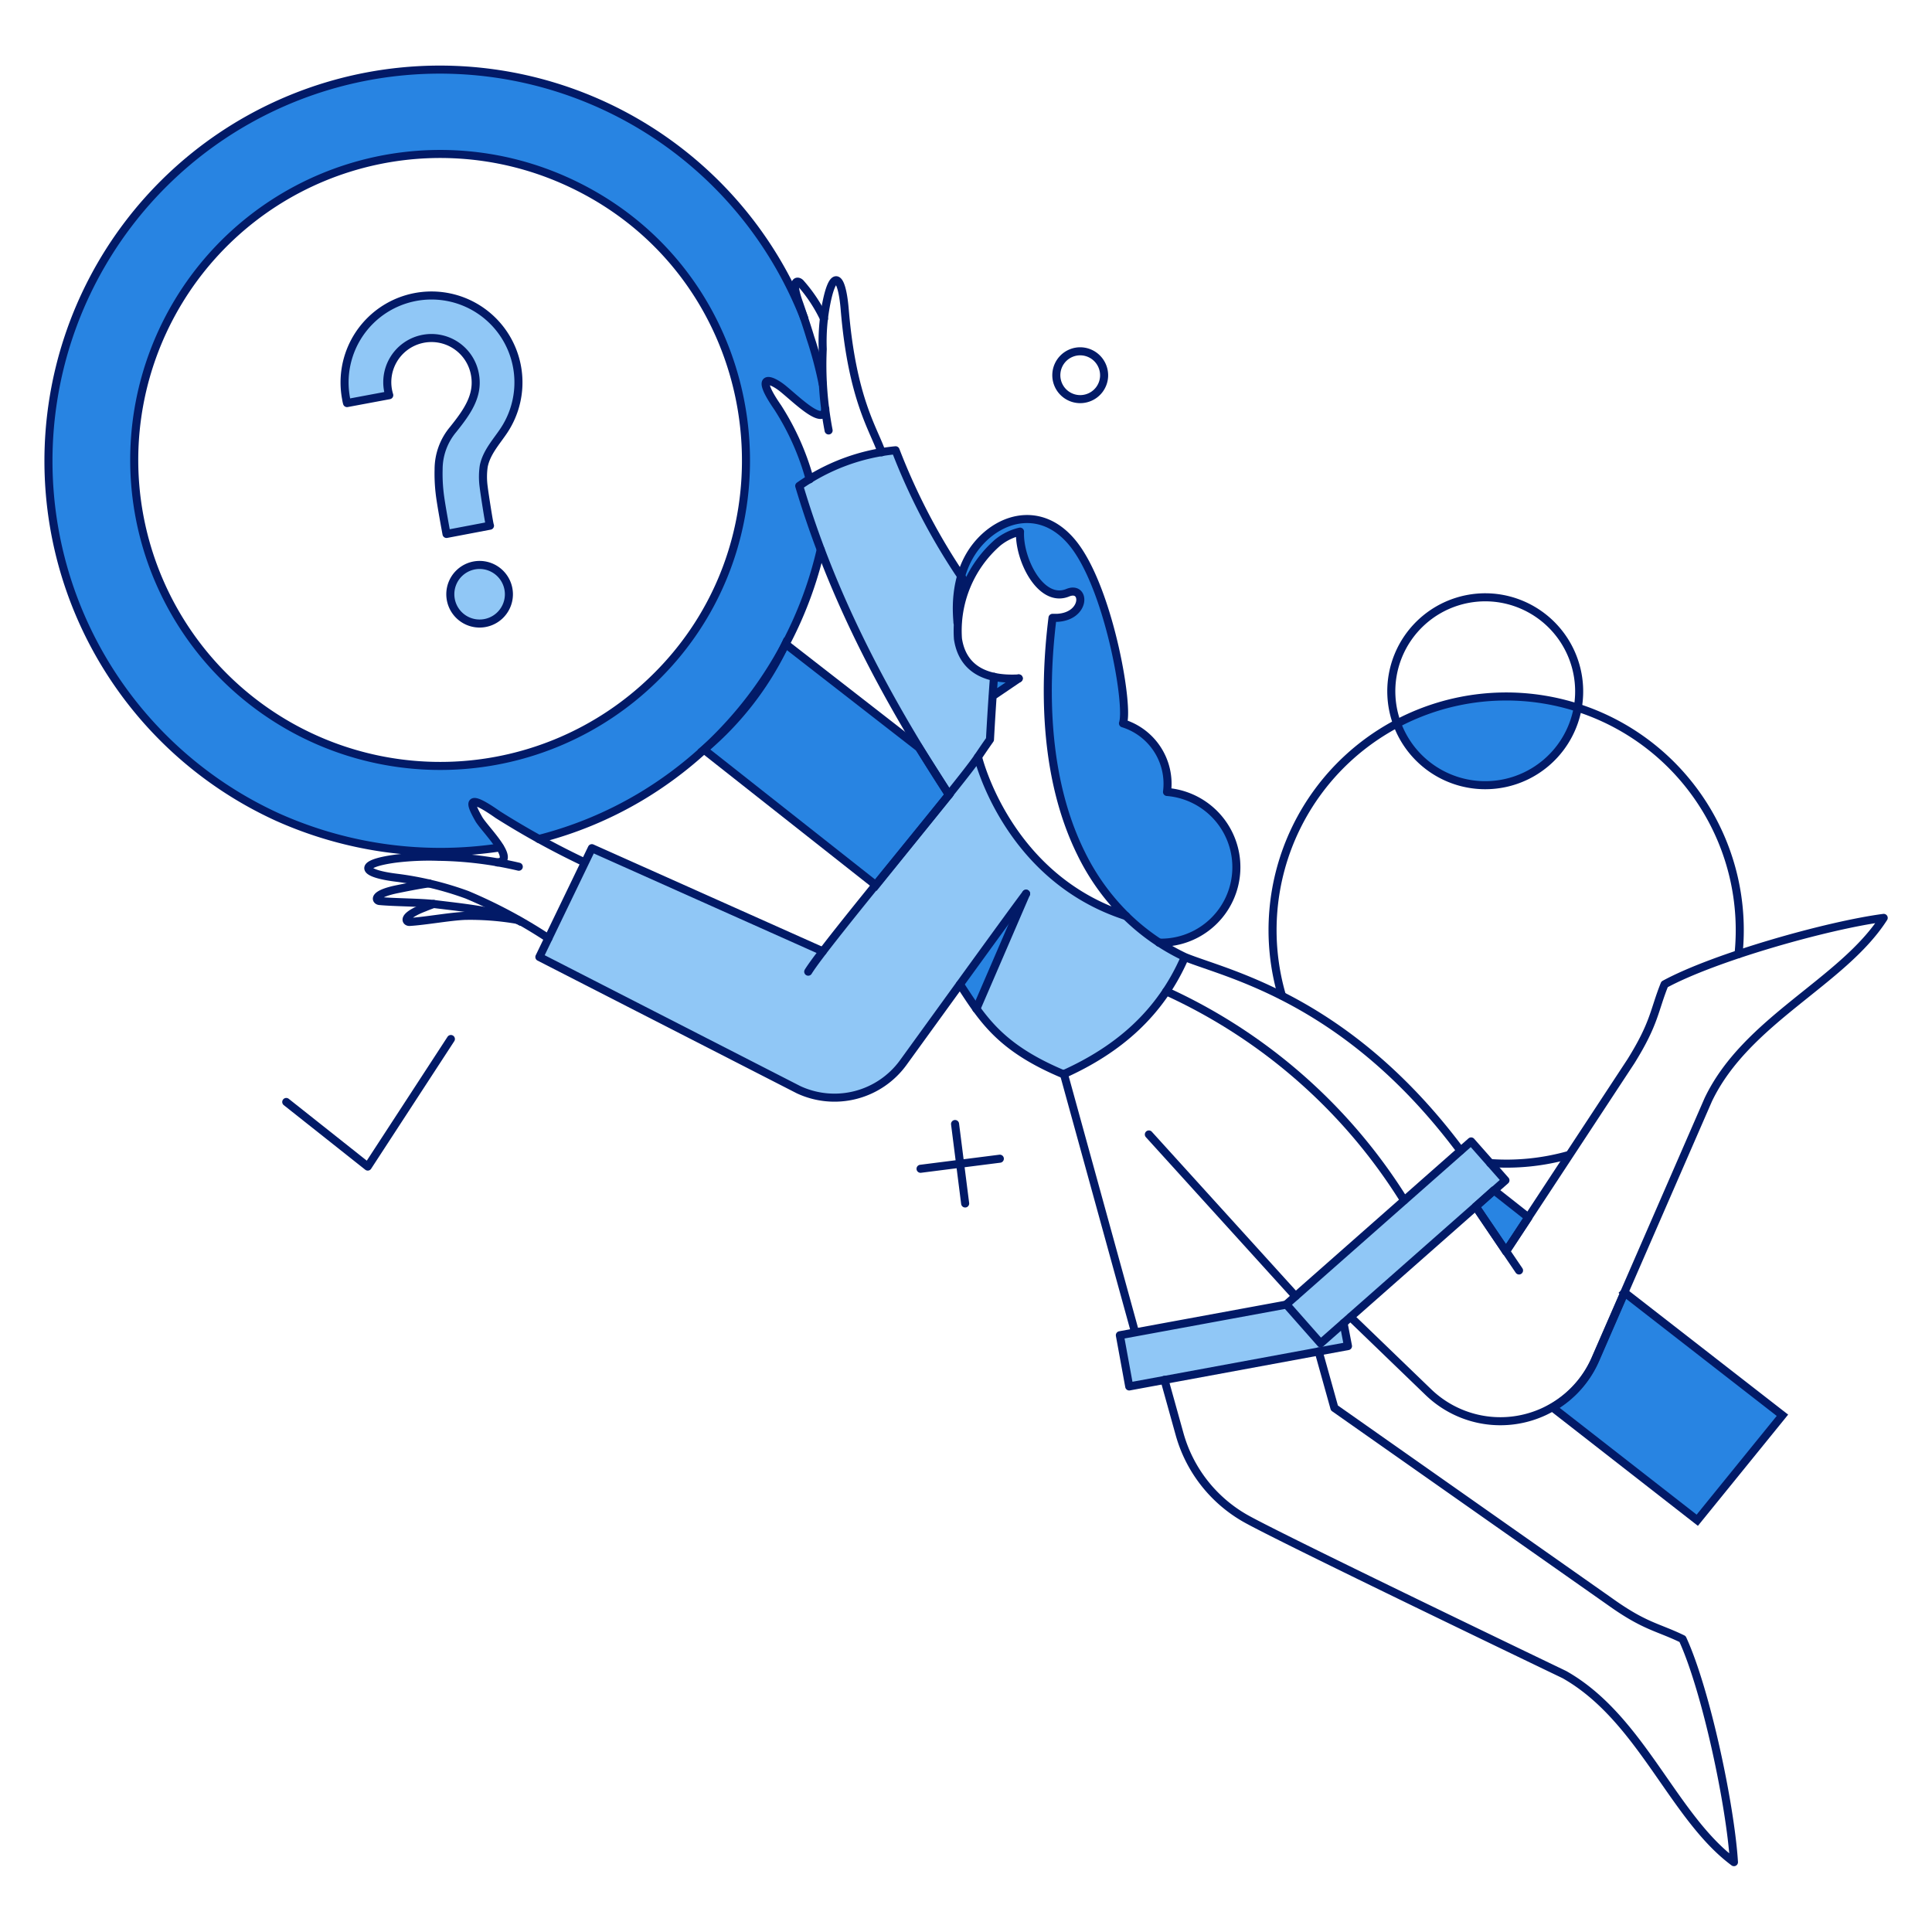 <svg xmlns="http://www.w3.org/2000/svg" width="240" height="240" fill="none" viewBox="0 0 240 240"><path fill="#90C7F6" d="M139.887 113.794c-14.841-4.787-18.399-19.766-18.399-19.766.499-.712.985-1.432 1.46-2.16l.48-7.728c-7.752-2.143-3.352-11.582-3.352-11.582a85.007 85.007 0 0 1-8.846-16.62 25.129 25.129 0 0 0-11.97 4.421c2.962 9.892 7.966 22.104 18.6 38.375-4.576 5.712-12.045 14.743-15.642 19.44l-28.68-12.84L67 118.856l32.191 16.483a10.547 10.547 0 0 0 13.018-3.374l7.045-9.713c2.827 4.332 4.993 7.889 12.84 11.172 8.347-3.756 11.962-8.305 15.092-14.568a25.646 25.646 0 0 1-7.299-5.062Zm.389 58.434-1.163-6.362 27.175-5.014 1.163 6.36-27.175 5.016Z"/><path fill="#90C7F6" d="m164.055 166.871-4.264-4.833 22.958-20.245 4.263 4.832-22.957 20.246ZM59.682 70.181a3.637 3.637 0 1 0-.207 7.272 3.637 3.637 0 0 0 .207-7.272Zm2.964-16.734a10.8 10.8 0 1 0-19.63-3.922c.028.185.065.367.114.547l5.243-.979a5.489 5.489 0 0 1 3.96-6.925 5.487 5.487 0 0 1 6.688 4.349c.48 2.617-.942 4.626-2.713 6.84a7.698 7.698 0 0 0-1.8 4.947c.007 2.703.328 5.397.96 8.025l5.4-1.026a27.848 27.848 0 0 1-.753-7.386c.342-1.734 1.596-3.056 2.531-4.47Z"/><path fill="#2884E2" fill-rule="evenodd" d="M48.791 9.004a48.59 48.59 0 0 1 25.692 3.855c15.5 6.905 25.02 20.372 27.861 35.082 0 0 .069 1.983.219 3.51-.947.572-2.81-1.016-4.439-2.404-1.468-1.252-2.746-2.34-2.986-1.533-.23.776.324 1.608 1.204 2.928 1.183 1.771 2.95 4.42 4.196 8.996l-1.2.976c.363 1.454 1.224 3.9 2.235 6.78l.415 1.184c-2.013 8.708-6.471 17-13.515 23.781a48.592 48.592 0 0 1-21.534 12.096c-.18.048-1.406-.749-2.864-1.696-1.994-1.296-4.42-2.871-5.2-2.958-1.237-.138 1.688 3.636 2.952 5.268.115.147.216.276.297.384a48.593 48.593 0 1 1-13.333-96.25Zm1.28 10.4a38.012 38.012 0 0 1 20.098 3.016C95 33.48 100.211 66.07 81.113 84.454a38.01 38.01 0 1 1-31.042-65.05Z" clip-rule="evenodd"/><path fill="#2884E2" d="m187.081 155.448 2.782-4.218-4.287-3.375-2.256 2.03 3.761 5.563Zm14.729 5.114-3.6 8.28a12.742 12.742 0 0 1-5.335 6l17.966 14.008 10.58-13.04-19.611-15.248Zm-18.947-63.114a11.67 11.67 0 0 0 13.109-9.53 29.032 29.032 0 0 0-22.48 1.983 11.756 11.756 0 0 0 9.371 7.547Zm-68.693-4.56L97.573 79.984A38.73 38.73 0 0 1 87.451 93.12l21.36 16.848 9.075-11.24-3.716-5.84Zm13.316 18.151-8.205 11.309a20.189 20.189 0 0 0 2.007 3.008l6.198-14.317Zm-4.195-24.532 3.259-2.302c-1.033.067-2.07.045-3.099-.068l-.16 2.37Z"/><path fill="#2884E2" d="M144.971 98.385a7.86 7.86 0 0 0-5.47-8.527 4.411 4.411 0 0 0 .205-2.03c-1.505-10.988-3.785-17.76-7.547-21.634-2.554-2.669-7.774-2.235-10.874 1.663-3.08 3.904-2.306 9.053-2.326 9.48a14.84 14.84 0 0 1 4.993-9.94 6.792 6.792 0 0 1 2.781-1.369c-.16 3.467 2.599 8.96 5.928 7.593 2.226-.909 2.493 3.12-1.893 3.12-1.185 9.506-.821 20.4 3.557 29.274l.707 1.344a27.448 27.448 0 0 0 8.96 9.712 9.361 9.361 0 0 0 .979-18.694v.008Z"/><path stroke="#021A67" stroke-linejoin="round" d="m187.081 155.452 2.782-4.218-4.287-3.375-2.256 2.03 3.761 5.563Z"/><path stroke="#021A67" d="m201.81 160.562-3.6 8.28a12.742 12.742 0 0 1-5.335 6l17.966 14.008 10.58-13.04-19.611-15.248Zm-87.64-67.67L97.573 79.988a38.728 38.728 0 0 1-10.122 13.136l21.36 16.847 9.075-11.239-3.716-5.84Z"/><path stroke="#021A67" stroke-linecap="round" stroke-linejoin="round" d="M119.734 72.075a78.695 78.695 0 0 1-8.482-16.141 25.042 25.042 0 0 0-11.969 4.428c2.964 9.894 7.956 22.092 18.6 38.37"/><path stroke="#021A67" stroke-linecap="round" stroke-linejoin="round" d="M102.933 53.472a43.08 43.08 0 0 1-.73-10.1 24.36 24.36 0 0 1 .36-5.22c.84-4.725 1.991-4.264 2.371.296.93 11.17 3.6 14.864 4.582 17.737"/><path stroke="#021A67" stroke-linecap="round" stroke-linejoin="round" d="M102.361 39.589a18.745 18.745 0 0 0-2.94-4.44c-.36-.346-1.2-.38-.16 2.508.223.617 1.114 3.283 1.39 4.24a47.638 47.638 0 0 1 1.551 5.836m.32 3.073c-.16 2.257-3.646-1.234-5.29-2.554-1.48-1.188-3.6-1.943-.615 2.371a32.14 32.14 0 0 1 3.967 8.915m88.116 98.283-5.38-7.934m-59.839-65.809s-.252 3.159-.503 7.787a104.11 104.11 0 0 0-1.482 2.16m5.056-9.752-3.251 2.206m37.63 74.532-18.216-20.085m-15.252-29.91-6.178 14.317m53.142 23.778a68.05 68.05 0 0 0-29.546-25.966m-3.873 42.373-8.85-32.116m34.746 30.962.547 2.85-27.175 5.016-1.163-6.361 20.679-3.807"/><path stroke="#021A67" stroke-linecap="round" stroke-linejoin="round" d="M143.969 117.101a9.377 9.377 0 0 0 1.002-18.72 7.86 7.86 0 0 0-5.471-8.527c.738-2.14-1.544-15.585-5.654-21.588-3.857-5.633-9.494-4.314-12.584-.413-3.09 3.902-2.306 9.052-2.326 9.48m68.144 78.116 15.527-23.62c2.963-4.765 2.849-6.27 4.171-9.552 6.202-3.374 20.268-7.342 27.222-8.254-5.107 7.98-17.076 12.699-21.796 22.594l-14.02 32.191a12.867 12.867 0 0 1-15.434 7.218 12.88 12.88 0 0 1-5.313-3.091l-9.667-9.324"/><path stroke="#021A67" stroke-linecap="round" stroke-linejoin="round" d="m164.055 166.871-4.264-4.833 22.958-20.245 4.263 4.832-22.957 20.246ZM61.8 107.139c2.485-.251-1.647-4.191-2.326-5.4-.918-1.638-1.891-3.535 2.394-.524a101.956 101.956 0 0 0 10.783 5.927m72.003 64.267 1.892 6.795a17.428 17.428 0 0 0 8.048 10.35c3.921 2.28 39.738 19.47 39.738 19.47 9.553 5.4 13.451 17.646 21.066 23.3-.433-6.999-3.443-21.317-6.384-27.72-3.138-1.524-4.666-1.53-9.028-4.65l-34.221-24.053-1.96-7.022m-36.342-56.863c-1.299 1.688-9.085 12.462-15.252 20.975a10.558 10.558 0 0 1-13.018 3.372l-32.191-16.481 6.52-13.519 28.68 12.813"/><path stroke="#021A67" stroke-linecap="round" stroke-linejoin="round" d="M139.888 113.797a26.802 26.802 0 0 0 7.306 5.089c-3.024 6.96-8.198 11.466-15.081 14.563-7.869-3.294-10.023-6.817-12.863-11.168m62.178 20.654c-14.124-18.931-29.091-21.928-34.233-24.048"/><path stroke="#021A67" stroke-linecap="round" stroke-linejoin="round" d="M121.49 94.031s3.557 14.979 18.399 19.767a28.38 28.38 0 0 1-5.586-7.775c-4.389-8.862-4.743-19.766-3.557-29.273h.593c3.6-.205 3.532-4.038 1.299-3.12-3.33 1.365-6.086-4.126-5.927-7.59a6.852 6.852 0 0 0-2.781 1.366 14.547 14.547 0 0 0-4.931 11.941c.425 2.898 2.42 5.214 7.553 4.93m-5.063 9.754c-2.143 3.24-18.854 23.05-21.089 26.675m-47.101-10.968c-1.095.137-3.35.594-4.013.73-3.008.619-2.62 1.413-2.142 1.459 1.937.184 5.083.161 6.884.388 2.896.366 8.482.889 10.67 2.188"/><path stroke="#021A67" stroke-linecap="round" stroke-linejoin="round" d="M53.869 112.293c-.48.182-.912.342-1.117.433-2.873 1.095-2.347 1.83-1.87 1.8 1.94-.114 5.04-.683 6.863-.752a34.572 34.572 0 0 1 6.544.501m72.863-67.482a2.961 2.961 0 0 1-1.998 2.626 2.967 2.967 0 0 1-3.455-1.19 2.974 2.974 0 0 1 .314-3.64 2.968 2.968 0 0 1 2.357-.943 2.983 2.983 0 0 1 2.782 3.147Zm78.815 71.725a29.027 29.027 0 0 0-18.902-30.235 29.021 29.021 0 0 0-37.821 35.388m25.875 20.809c3.263.232 6.54-.1 9.69-.98"/><path stroke="#021A67" stroke-linecap="round" stroke-linejoin="round" d="M186.1 74.309a11.674 11.674 0 0 0-13.248 12.24 11.67 11.67 0 0 0 23.208.936 11.694 11.694 0 0 0-9.96-13.176ZM99.9 39.52a48.617 48.617 0 1 0-65.363 62.012 49.512 49.512 0 0 0 27.564 3.739m39.851-36.981a48.45 48.45 0 0 1-22.526 30.778 47.753 47.753 0 0 1-12.492 5.153"/><path stroke="#021A67" stroke-linecap="round" stroke-linejoin="round" d="M70.17 22.422A38.013 38.013 0 0 0 17.252 63.74a38.011 38.011 0 0 0 63.862 20.716C100.212 66.073 95 33.484 70.17 22.422ZM35.56 136.891l10.124 8.024L56.01 129.07m68.193 14.868-9.849 1.252m5.541 4.31-1.254-9.871"/><path stroke="#021A67" stroke-linecap="round" stroke-linejoin="round" d="M63.217 73.92a3.639 3.639 0 1 1-3.534-3.739 3.649 3.649 0 0 1 3.534 3.74Zm-.593-20.473a10.8 10.8 0 1 0-19.63-3.922c.027.185.066.367.115.547l5.244-.979a5.487 5.487 0 1 1 10.646-2.576c.48 2.617-.942 4.626-2.713 6.84a7.698 7.698 0 0 0-1.8 4.947 20.72 20.72 0 0 0 .127 2.913c.133 1.272.854 5.112.854 5.112l5.4-1.026c-.069 0-.73-4.285-.776-4.764a9.192 9.192 0 0 1 0-2.622c.345-1.734 1.599-3.056 2.533-4.47Zm5.494 63.107a61.995 61.995 0 0 0-10.1-5.4 40 40 0 0 0-8.76-2.12c-4.4-.54-4.902-1.724-.113-2.371a34.167 34.167 0 0 1 5.312-.228c3.364.043 6.713.456 9.987 1.231"/></svg>